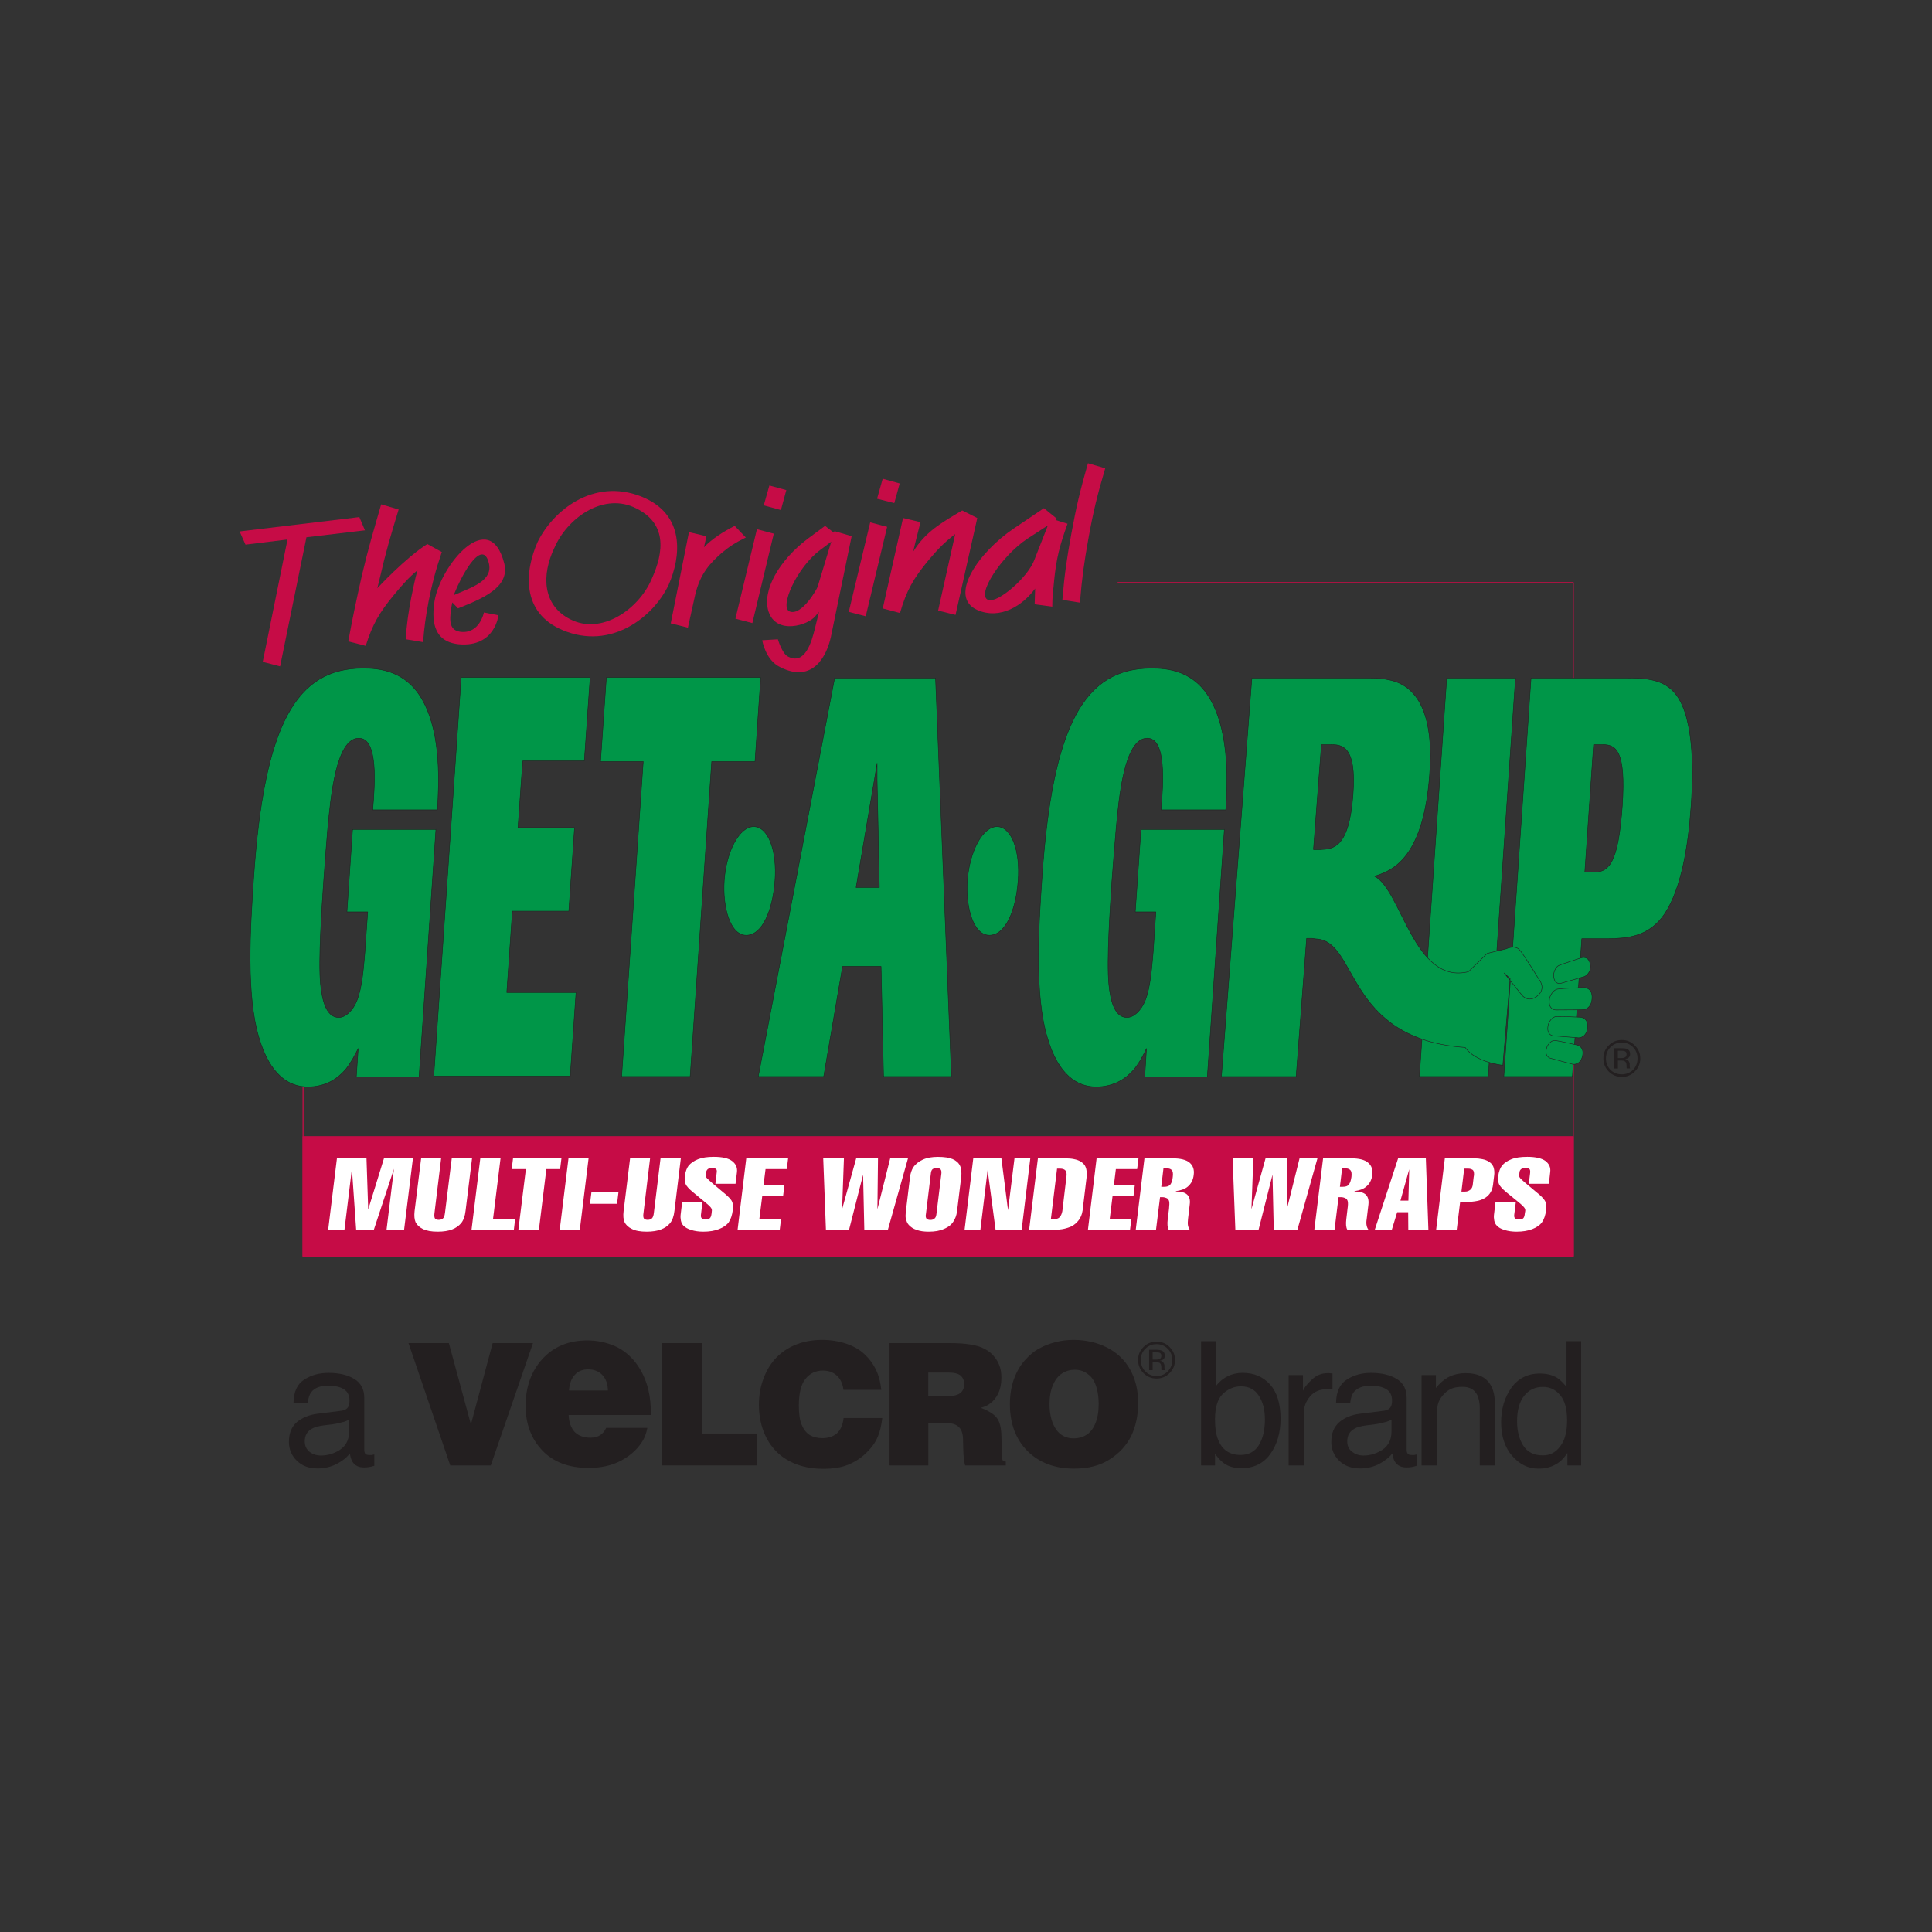 <?xml version="1.0" encoding="UTF-8"?>
<svg xmlns="http://www.w3.org/2000/svg" id="Layer_1" viewBox="0 0 600 600">
  <rect x="0" y="0" width="600" height="600" fill="#333333" stroke="none"/>
  <defs>
    <style>.cls-1{stroke-width:.31px;}.cls-1,.cls-2{fill:#c60c46;}.cls-1,.cls-3{stroke:#c60c46;}.cls-1,.cls-3,.cls-4{stroke-linejoin:round;}.cls-5{fill:#231f20;}.cls-5,.cls-2,.cls-6{stroke-width:0px;}.cls-5,.cls-2,.cls-6,.cls-3,.cls-4{fill-rule:evenodd;}.cls-6{fill:#fff;}.cls-3{fill:none;stroke-linecap:round;stroke-width:.31px;}.cls-4{fill:#009648;stroke:#231f20;stroke-width:.15px;}</style>
  </defs>
  <polyline class="cls-3" points="347.21 180.93 488.59 180.93 488.59 390.09 94.12 390.09 94.12 220.59"/>
  <rect class="cls-1" x="94.12" y="353.01" width="394.46" height="37.09"/>
  <path class="cls-4" d="M221.03,236.49h13.45l1.77-26.11h-47.94l-1.81,26.11h13.26l-6.71,97.82h21.29l6.69-97.82Z"/>
  <path class="cls-4" d="M240.67,273.63c.73-9.41-2.1-16.92-6.6-16.92s-8.55,7.82-9.16,16.81c-.54,8.14,1.8,16.94,6.84,16.94s8.23-7.84,8.91-16.83Z"/>
  <path class="cls-4" d="M290.55,210.57h-31.35l-23.72,123.75h20.33l5.86-34.19h11.95l.77,34.19h21.09l-4.94-123.75ZM265.87,275.62l4.94-29.1c.69-4.05.86-4.93,1.57-9.49,0,4.74-.03,5.26.09,9.49l.62,29.1h-7.22Z"/>
  <path class="cls-4" d="M316.18,273.63c.74-9.41-2.05-16.92-6.56-16.92s-8.55,7.82-9.2,16.81c-.56,8.14,1.8,16.94,6.84,16.94s8.28-7.84,8.91-16.83Z"/>
  <path class="cls-4" d="M135.4,257.59h-25.91l-1.75,25.61h6.45l-.88,12.65c-.42,4.74-.83,10.85-2.49,14.93-1.19,2.96-3.41,5.2-5.62,5.2-3.9,0-5.15-5.39-5.65-10.29-.74-7.42.45-24.37.94-31.57.38-5.79.85-11.41,1.31-17,.91-9.31,2.51-27.86,9.64-27.86,6.01,0,4.99,13.99,4.32,22.25h20.09c.45-7.72,1.33-23.13-4.49-33.83-5.21-9.64-13.91-10.17-18.6-10.17-20.73,0-30.71,17.34-33.98,65.02-1.1,15.79-2.36,36.61,1.66,49.78,3.41,11.54,9.26,15.23,15.15,15.23,5.5,0,9.16-2.45,11.74-5.41,1.81-2.27,2.96-4.59,3.91-6.5l-.59,8.76h19.5l5.23-76.81Z"/>
  <path class="cls-4" d="M178.89,308.23h-21.5l1.74-25.26h17.52l1.78-25.92h-17.56l1.47-20.73h19.13l1.81-25.93h-40.06l-8.51,123.78h42.38l1.8-25.94Z"/>
  <path class="cls-4" d="M470.65,210.57h-21.36l-8.49,123.75h21.39l8.46-123.75Z"/>
  <path class="cls-4" d="M499.65,291.53c5.29-.15,12.43-.35,17.42-7.86,5.03-7.72,7.24-20.7,8.1-33.13.39-5.59,1.65-24.2-3.64-33.31-3.75-6.66-10.74-6.66-16.89-6.66h-29.16l-8.46,123.75h21.3l2.92-42.79h8.42ZM494.9,231.24h2.8c4.2,0,7.27,1.93,6.12,18.94-1.25,18.07-4.17,20.85-9.25,20.7h-2.39l2.72-39.64Z"/>
  <path class="cls-4" d="M482.5,303.06c-.09-.79.44-2.69,1.62-3.23,1.22-.51,6.96-2.37,6.96-2.37,0,0,2.39-.83,2.8,2.16.36,2.75-1.83,3.66-1.83,3.66l-7.28,2.09s-2.1.63-2.26-2.3Z"/>
  <path class="cls-4" d="M481.2,310.22c.11-.88,1.12-2.87,2.54-3.05,1.44-.27,8.13-.48,8.13-.48,0,0,2.82-.12,2.55,3.45-.21,3.26-2.72,3.46-2.72,3.46l-8.57.05s-2.43,0-1.93-3.41Z"/>
  <path class="cls-4" d="M480.79,318.36c.15-.85,1.16-2.57,2.52-2.66,1.34-.11,7.52.21,7.52.21,0,0,2.61.11,2.18,3.4-.39,3.04-2.73,2.99-2.73,2.99l-7.9-.62s-2.24-.17-1.59-3.32Z"/>
  <path class="cls-4" d="M480.38,325.28c.23-.8,1.33-2.28,2.57-2.16,1.24.12,6.84,1.42,6.84,1.42,0,0,2.39.48,1.65,3.51-.69,2.76-2.9,2.48-2.9,2.48l-7.09-1.9s-2.03-.54-1.07-3.34Z"/>
  <path class="cls-4" d="M380.22,257.59h-25.88l-1.78,25.61h6.41l-.86,12.65c-.42,4.74-.83,10.85-2.49,14.93-1.22,2.96-3.41,5.2-5.65,5.2-3.87,0-5.14-5.39-5.6-10.29-.74-7.42.44-24.37.91-31.57.42-5.79.89-11.41,1.36-17,.88-9.31,2.49-27.86,9.64-27.86,6,0,4.96,13.99,4.31,22.25h20.09c.45-7.72,1.33-23.13-4.52-33.83-5.18-9.64-13.88-10.17-18.57-10.17-20.71,0-30.74,17.34-33.99,65.02-1.1,15.79-2.34,36.61,1.68,49.78,3.4,11.54,9.23,15.23,15.15,15.23,5.42,0,9.16-2.45,11.74-5.41,1.81-2.27,2.98-4.59,3.88-6.5l-.54,8.76h19.44l5.29-76.81Z"/>
  <path class="cls-4" d="M426.9,272.12c4.88-1.59,15.05-4.74,17.06-31.24,1.38-17.52-2.81-27.86-12.67-29.76-2.45-.54-4.79-.54-7.48-.54h-35.03l-9.46,123.75h23.21l3.26-42.91h1.74c.39.06.74.12,1.1.17,13.28.47,8.88,31.06,46.41,33.71,3.22,4.67,11.69,5.53,11.69,5.53l2.25-26.89-1.84-1.75,5.47,6.81s1.95,2.67,4.87.27c2.91-2.43.38-5.24.38-5.24,0,0-4.4-7.24-5.88-8.97-1.5-1.77-4.26-.38-4.26-.38l-5.86,1.42-5.83,5.68c-16.89,4.14-20.79-25.5-29.11-29.64ZM410.39,231.24h2.69c3.44,0,8.31,0,7.1,15.65-1.25,16.6-6.19,16.77-10.11,16.95h-2.16l2.48-32.6Z"/>
  <polygon class="cls-2" points="89.29 167.54 81.6 205.55 86.99 206.94 95.17 166.85 113.34 164.69 111.6 160.58 74.42 165.04 76.24 169.14 89.29 167.54"/>
  <path class="cls-2" d="M123.8,158.22l-5.42-1.6c-2.43,8.45-3.94,13.34-5.97,22-1.77,7.9-2.78,12.55-4.25,20.56l5.42,1.39c2.11-6.68,4.12-10.18,8.82-15.89,2.6-3.14,4.62-5.41,7.25-7.58-.75,2.64-1.28,5.26-1.96,8.58-.88,4.8-1.36,7.86-1.69,12.84l5.39.89c.39-4.85.8-7.69,1.68-12.48,1.24-6.13,2.12-9.5,4.14-15.5l-4.5-2.48c-6.83,4.31-15.53,13.72-15.53,13.72.24-.89.42-1.77.67-2.7,1.95-8.51,3.38-13.32,5.95-21.74Z"/>
  <path class="cls-2" d="M140.2,188.42l.27-1.33,1.77,1.84c7.42-2.99,16.27-6.47,14.34-14.03-4.55-17.63-19.82.57-21.65,11.87-.71,4.82-1.04,12.46,7.58,13.31,11.25,1,12.28-9,12.28-9l-4.5-.88s-1.34,6.8-7.36,6c-3.02-.48-3.6-2.67-2.73-7.78ZM140.9,184.83c3.25-8.13,9.05-17.22,10.89-10.06,1.42,5.48-4.86,7.49-10.89,10.06Z"/>
  <path class="cls-2" d="M207.64,181.65c3.84-8.7,5.35-22-8.55-27.48-14.81-5.79-27.33,4.37-32.12,14.13-3.93,8.79-5.38,21.91,7.84,27.42,14.93,6.24,28.08-4.05,32.83-14.07ZM172.16,170.17c3.88-9.05,14.65-16.95,24.52-12.72,10.67,4.68,9.56,13.91,5.69,22.39-3.96,9.29-15.5,17.5-25.28,12.48-8.76-4.44-8.87-13.94-4.94-22.15Z"/>
  <path class="cls-2" d="M218.6,169.96c.07-.06.78-3.44.78-3.44l-5.42-1.27-5.65,28.34,5.33,1.33,2.26-10.21c1.62-6.86,4.79-9.88,8.11-12.9,2.61-2.18,4.43-3.32,7.61-4.89l-3.44-3.6c-3.49,1.72-7.04,4.02-9.59,6.65Z"/>
  <path class="cls-2" d="M228.39,192.14l5.26,1.36,6.66-27.77-5.24-1.39-6.68,27.8ZM244.2,152.21l-5.26-1.44-1.75,6.18,5.33,1.44,1.68-6.18Z"/>
  <path class="cls-2" d="M258.9,165.38c-.06-.03-2.67-2.07-2.67-2.07l-5.53,4.11c-8.61,6.53-14.17,15.94-12.01,22.54,2.45,7.28,12.28,4.23,14.52,1.39l1.15-1.36-1.25,5.06c-1.04,4.29-3.13,11.71-8.46,8.81-1.81-.97-3.07-5.32-3.07-5.32l-4.86.29s.94,6.12,5.56,8.35c10.24,5.2,14.52-3.61,15.77-9.43l6.44-31.24-5.32-1.56-.26.42ZM254.87,170.69l3.29-2.48-4.22,13.97c-.15.68-4.94,9.08-8.64,7.74-3.43-1.18,2.16-13.81,9.56-19.23Z"/>
  <path class="cls-2" d="M263.59,190.02l5.27,1.36,6.65-27.77-5.26-1.39-6.66,27.8ZM279.4,150.14l-5.27-1.47-1.75,6.21,5.35,1.36,1.68-6.1Z"/>
  <path class="cls-2" d="M283.62,171.29c-.06-.12,2.25-9.13,2.25-9.13l-5.42-1.3-6.3,28.1,5.35,1.42c2.01-6.95,4.06-10.61,8.88-16.44,2.96-3.51,5.27-5.83,8.26-8.07l-5.3,23.75,5.41,1.34,6.75-30.08-4.68-2.36c-6.84,4.02-11.39,6.71-15.2,12.75Z"/>
  <path class="cls-2" d="M331.54,162.65l-3.72-1.15.51-.33-4.14-3.35-9.23,6.22c-11.1,7.42-20.67,21.3-11.42,25.41,7.07,3.08,14.11-1.4,17.93-6.68-.05.85-.11,3.84-.15,4.89l5.47.73c0-3.14.29-4.9.57-8.02.71-7.12,1.75-10.98,4.17-17.72ZM325.44,163.15l-4.17,10.61c-1.84,5.33-11.41,13.73-14.41,12.54-3.76-1.53,4.14-13.64,12.13-18.96l6.45-4.18Z"/>
  <path class="cls-2" d="M343.23,145.43l-5.36-1.56c-2.42,8.46-3.62,13.4-5.18,22.01-1.41,7.75-2.1,12.39-2.76,20.41l5.45.86c.65-7.86,1.27-12.27,2.66-20.05,1.56-8.63,2.76-13.37,5.2-21.68Z"/>
  <polygon class="cls-6" points="104.64 359.73 113.82 359.73 114.35 375.61 119.25 359.73 128.24 359.73 125.5 381.88 120.05 381.88 122.35 362.98 116.11 381.88 110.61 381.88 109.29 362.98 106.98 381.88 101.92 381.88 104.64 359.73"/>
  <path class="cls-6" d="M130.79,359.73h6.21l-2.07,17c-.11.85-.03,1.42.17,1.69.24.27.6.41,1.15.41.57,0,1-.14,1.33-.45.32-.26.51-.86.62-1.74l2.1-16.91h6.3l-2.01,16.27c-.18,1.71-.67,2.98-1.38,3.87-.75.86-1.66,1.51-2.82,1.95-1.19.44-2.66.68-4.46.68-1.95,0-3.49-.27-4.64-.85-1.09-.54-1.81-1.27-2.22-2.07-.38-.89-.47-2.01-.32-3.43l2.04-16.42Z"/>
  <polygon class="cls-6" points="146.44 381.88 149.16 359.73 155.45 359.73 153.12 378.54 159.98 378.54 159.59 381.88 146.44 381.88"/>
  <polygon class="cls-6" points="158.92 363.07 159.33 359.73 174.36 359.73 173.95 363.07 169.68 363.07 167.37 381.88 160.99 381.88 163.32 363.07 158.92 363.07"/>
  <polygon class="cls-6" points="173.83 381.88 176.55 359.73 182.79 359.73 180.07 381.88 173.83 381.88"/>
  <polygon class="cls-6" points="183.68 370.2 192.08 370.2 191.63 373.85 183.23 373.85 183.68 370.2"/>
  <path class="cls-6" d="M195.68,359.73h6.21l-2.05,17c-.14.85-.06,1.42.15,1.69.23.27.62.41,1.13.41.59,0,1.04-.14,1.33-.45.3-.26.53-.86.62-1.74l2.07-16.91h6.3l-1.98,16.27c-.18,1.71-.65,2.98-1.37,3.87-.71.86-1.66,1.51-2.84,1.95-1.15.44-2.64.68-4.43.68-1.93,0-3.49-.27-4.59-.85-1.13-.54-1.87-1.27-2.25-2.07-.41-.89-.48-2.01-.32-3.43l2.02-16.42Z"/>
  <path class="cls-6" d="M228.46,367.63h-6.29l.39-3.32c.12-.63.06-1.03-.18-1.24-.26-.24-.68-.36-1.24-.36-.53,0-1,.12-1.3.36-.32.24-.5.63-.57,1.07l-.09.74c-.05.41.09.77.44,1.09.41.47,2.01,1.84,4.77,4.14,1.34,1.07,2.24,1.93,2.72,2.63.47.68.64,1.69.47,3.04-.21,1.65-.65,2.91-1.27,3.81-.65.89-1.65,1.57-3.02,2.11-1.36.53-2.96.8-4.87.8-1.42,0-2.66-.18-3.76-.53-1.06-.32-1.87-.78-2.46-1.39-.33-.35-.59-.86-.73-1.47-.12-.67-.17-1.27-.09-1.87l.48-3.99h6.3l-.47,3.99c-.06.51,0,.89.27,1.13.24.26.62.36,1.13.36.6,0,1.04-.11,1.31-.36.3-.24.5-.72.6-1.59l.06-.63c.06-.33,0-.6-.12-.85-.17-.36-.75-.97-1.83-1.83l-3.97-3.28c-1.21-1-1.95-1.84-2.22-2.49-.27-.67-.35-1.5-.23-2.45.17-1.39.6-2.52,1.21-3.31.68-.75,1.62-1.44,2.89-1.93,1.28-.51,2.9-.74,4.89-.74,2.66,0,4.55.44,5.68,1.3,1.18.91,1.68,2.04,1.51,3.47l-.44,3.58Z"/>
  <polygon class="cls-6" points="229.07 381.88 231.76 359.73 244.76 359.73 244.35 363.07 237.75 363.07 237.13 367.96 243.63 367.96 243.21 371.32 236.74 371.32 235.83 378.54 242.56 378.54 242.16 381.88 229.07 381.88"/>
  <polygon class="cls-6" points="255.66 359.73 262.09 359.73 261.52 375.52 265.9 359.73 272.67 359.73 272.49 375.52 276.46 359.73 281.99 359.73 275.75 381.88 268.42 381.88 268.04 364.82 263.69 381.88 256.5 381.88 255.66 359.73"/>
  <path class="cls-6" d="M298.5,365.65l-1.3,10.68c-.17,1.15-.53,2.15-1.19,3.13-.59.92-1.57,1.68-2.86,2.19-1.24.58-2.82.85-4.76.85-1.47,0-2.74-.18-3.73-.56-1.04-.32-1.84-.89-2.43-1.53-.44-.48-.72-1.15-.92-1.96-.09-.48-.11-1.12-.02-1.96l1.33-11.03c.17-1.15.51-2.18,1.01-2.93.66-1,1.69-1.81,2.95-2.39,1.3-.6,2.86-.86,4.71-.86,1.95,0,3.43.23,4.53.68,1.06.45,1.86,1.12,2.3,2.03.45.86.56,2.1.38,3.67ZM287.52,377.21c-.09.59.02,1.03.24,1.27.26.26.66.38,1.16.38.56,0,.95-.12,1.27-.41.33-.24.54-.68.62-1.34l1.54-12.61c.08-.67-.03-1.12-.27-1.36-.26-.27-.6-.39-1.13-.39s-.98.11-1.31.33c-.3.27-.48.66-.54,1.24l-1.57,12.9Z"/>
  <polygon class="cls-6" points="302.26 359.73 310.99 359.73 313.05 375.85 315.06 359.73 319.97 359.73 317.29 381.88 309.18 381.88 306.72 363.37 304.47 381.88 299.56 381.88 302.26 359.73"/>
  <path class="cls-6" d="M319.61,381.88l2.72-22.15h8.38c1.16,0,2.12.09,2.87.26.79.15,1.44.39,1.99.72s.97.73,1.3,1.18c.2.29.33.67.47,1.15.17.79.23,1.63.12,2.51l-1.25,10.38c-.18,1.31-.67,2.43-1.51,3.37-.82.97-1.83,1.63-3.08,1.99-1.22.41-2.43.59-3.62.59h-8.38ZM328.28,362.93l-1.92,15.67h1c.7,0,1.22-.15,1.59-.47.5-.45.8-1.12.97-2.01l1.28-10.76c.11-.88,0-1.5-.33-1.87-.33-.36-.88-.56-1.63-.56h-.95Z"/>
  <polygon class="cls-6" points="337.87 381.88 340.56 359.73 353.57 359.73 353.15 363.07 346.54 363.07 345.94 367.96 352.43 367.96 352.03 371.32 345.53 371.32 344.64 378.54 351.36 378.54 350.94 381.88 337.87 381.88"/>
  <path class="cls-6" d="M352.72,381.88l2.7-22.15h8.64c2.52,0,4.32.44,5.38,1.35,1.04.88,1.5,2.14,1.28,3.78-.18,1.65-.86,2.86-1.93,3.72-.8.67-2.01,1.12-3.6,1.33v.12c1.59,0,2.8.3,3.49.97.71.67,1,1.66.8,3.08l-.53,4.5c-.09.8-.11,1.45-.02,1.95.08.47.27.95.54,1.36h-6.53c-.36-.65-.48-1.71-.3-3.19l.41-3.32c.12-1.12.14-1.89.03-2.31-.11-.44-.32-.73-.63-.92-.44-.21-.92-.36-1.44-.36h-.75l-1.25,10.11h-6.3ZM360.64,368.57h.92c.88,0,1.51-.21,1.89-.69.39-.51.67-1.27.76-2.36.14-1.03.04-1.72-.27-2.09-.3-.36-.8-.57-1.44-.57h-1.18l-.68,5.71Z"/>
  <polygon class="cls-6" points="382.8 359.73 389.24 359.73 388.65 375.52 393.03 359.73 399.83 359.73 399.65 375.52 403.59 359.73 409.15 359.73 402.93 381.88 395.58 381.88 395.19 364.82 390.87 381.88 383.65 381.88 382.8 359.73"/>
  <path class="cls-6" d="M408.18,381.88l2.72-22.15h8.64c2.51,0,4.29.44,5.33,1.35,1.07.88,1.51,2.14,1.31,3.78-.21,1.65-.86,2.86-1.98,3.72-.77.67-1.96,1.12-3.53,1.33l-.03.12c1.62,0,2.8.3,3.51.97.69.67.98,1.66.83,3.08l-.54,4.5c-.14.8-.14,1.45-.03,1.95.08.47.27.95.57,1.36h-6.56c-.38-.65-.5-1.71-.32-3.19l.39-3.32c.17-1.12.17-1.89.06-2.31-.11-.44-.32-.73-.66-.92-.41-.21-.88-.36-1.39-.36h-.8l-1.25,10.11h-6.27ZM416.11,368.57h.91c.88,0,1.53-.21,1.86-.69.42-.51.66-1.27.82-2.36.12-1.03.02-1.72-.3-2.09-.33-.36-.8-.57-1.44-.57h-1.16l-.68,5.71Z"/>
  <path class="cls-6" d="M432.23,381.88h-5.27l7.24-22.15h8.61l.79,22.15h-6.24l-.04-5.42h-3.41l-1.66,5.42ZM437.39,372.87l.26-9.74-2.73,9.74h2.48Z"/>
  <path class="cls-6" d="M446.01,381.88l2.7-22.15h9.12c.86,0,1.72.09,2.52.26.79.15,1.44.41,1.92.72.48.27.89.63,1.15,1.03.2.24.39.62.5,1.1.17.65.21,1.38.11,2.16l-.35,2.87c-.11.95-.35,1.69-.72,2.33-.35.63-.88,1.21-1.6,1.72-.72.45-1.54.82-2.43,1.01-1.22.26-2.61.38-4.17.38h-1.3l-1.06,8.57h-6.39ZM454.72,362.93l-.86,7.13h1.15c.65,0,1.16-.21,1.62-.59.45-.36.71-.94.77-1.72l.26-2.21c.15-.69.15-1.24,0-1.72-.08-.3-.26-.51-.54-.63-.3-.15-.67-.26-1.18-.26h-1.21Z"/>
  <path class="cls-6" d="M481.02,367.63h-6.24l.41-3.32c.08-.63,0-1.03-.2-1.24-.27-.24-.71-.36-1.27-.36s-.97.12-1.3.36c-.32.24-.51.63-.54,1.07l-.07.74c-.06.41.06.77.38,1.09.42.47,2.01,1.84,4.8,4.14,1.34,1.07,2.24,1.93,2.69,2.63.47.68.67,1.69.47,3.04-.18,1.65-.65,2.91-1.28,3.81-.63.89-1.63,1.57-2.98,2.11-1.37.53-3.01.8-4.88.8-1.42,0-2.67-.18-3.78-.53-1.06-.32-1.9-.78-2.42-1.39-.36-.35-.6-.86-.75-1.47-.12-.67-.17-1.27-.09-1.87l.48-3.99h6.31l-.5,3.99c-.07.51.02.89.26,1.13.27.26.65.36,1.16.36.6,0,1.06-.11,1.35-.36.26-.24.45-.72.53-1.59l.11-.63c.06-.33,0-.6-.12-.85-.17-.36-.77-.97-1.8-1.83l-4.03-3.28c-1.18-1-1.93-1.84-2.21-2.49-.27-.67-.33-1.5-.23-2.45.2-1.39.59-2.52,1.22-3.31.66-.75,1.6-1.44,2.89-1.93,1.24-.51,2.9-.74,4.94-.74,2.6,0,4.47.44,5.65,1.3,1.15.91,1.65,2.04,1.45,3.47l-.41,3.58Z"/>
  <path class="cls-5" d="M96.12,450.87c1.01.78,2.19,1.16,3.55,1.16,1.66,0,3.29-.38,4.82-1.16,2.63-1.25,3.93-3.35,3.93-6.25v-3.78c-.59.38-1.31.67-2.24.88-.89.27-1.83.45-2.66.57l-2.86.36c-1.71.21-2.99.57-3.85,1.07-1.44.83-2.16,2.13-2.16,3.88,0,1.42.5,2.48,1.47,3.26ZM106.04,438.12c1.09-.15,1.81-.6,2.18-1.36.21-.42.32-1,.32-1.81,0-1.6-.59-2.78-1.72-3.48-1.12-.74-2.76-1.12-4.91-1.12-2.48,0-4.18.66-5.24,1.99-.56.74-.92,1.84-1.09,3.26h-4.43c.08-3.44,1.21-5.83,3.38-7.16,2.13-1.39,4.64-2.07,7.48-2.07,3.32,0,6,.64,8.04,1.9,2.05,1.25,3.08,3.19,3.08,5.86v16.14c0,.5.09.86.3,1.19.2.27.63.41,1.27.41h.7c.27-.03.56-.11.85-.17v3.51c-.76.23-1.31.35-1.69.41-.36.06-.88.11-1.57.11-1.6,0-2.81-.6-3.53-1.78-.36-.6-.63-1.44-.82-2.58-.92,1.28-2.33,2.36-4.14,3.31-1.78.89-3.75,1.36-5.92,1.36-2.63,0-4.71-.78-6.36-2.36-1.66-1.62-2.49-3.57-2.49-5.92,0-2.63.82-4.64,2.43-6.07,1.65-1.39,3.75-2.3,6.39-2.63l7.51-.94Z"/>
  <polygon class="cls-5" points="126.86 417.12 139.4 417.12 146.25 442.37 153 417.12 165.52 417.12 152.42 455.1 139.83 455.1 126.86 417.12"/>
  <path class="cls-5" d="M202.16,439.44h-25.56c.08,2.22.71,3.97,1.84,5.24,1.16,1.18,2.82,1.81,4.96,1.81,2.33,0,3.93-1.01,4.85-3.05h12.8c-.33,1.81-.98,3.41-1.92,4.74-1.53,2.24-3.7,4.11-6.45,5.54-2.78,1.44-6.09,2.16-9.88,2.16-6.09,0-10.88-1.78-14.34-5.38-3.45-3.6-5.23-8.25-5.23-13.88,0-5.98,1.8-10.83,5.27-14.64,3.5-3.78,8.14-5.7,13.88-5.7,2.99,0,5.82.59,8.46,1.71,2.61,1.15,4.83,2.93,6.66,5.33,1.81,2.4,3.13,5.21,3.88,8.43.51,2.1.77,4.67.77,7.67ZM176.7,431.84h12.09c-.04-2.03-.6-3.61-1.71-4.79-1.1-1.18-2.58-1.77-4.47-1.77-1.69,0-3.05.54-4.08,1.68-1.07,1.12-1.66,2.7-1.83,4.88Z"/>
  <polygon class="cls-5" points="205.68 455.1 205.68 417.12 218.1 417.12 218.1 445.19 235.18 445.19 235.18 455.1 205.68 455.1"/>
  <path class="cls-5" d="M273.72,431.63h-11.78c-.23-1.87-.89-3.34-2.05-4.41-1.13-1.06-2.61-1.57-4.35-1.57-2.18,0-3.97.83-5.38,2.57-1.39,1.69-2.07,4.47-2.07,8.31,0,2.63.29,4.64.92,6.03.57,1.37,1.38,2.4,2.45,3.1,1.06.63,2.36.97,3.94.97,1.87,0,3.44-.53,4.56-1.54,1.13-1.09,1.8-2.64,2.03-4.71h12.01c-.27,2.33-.74,4.32-1.44,5.92-.68,1.62-1.81,3.22-3.43,4.8-1.6,1.62-3.51,2.87-5.71,3.78-2.19.88-4.76,1.27-7.66,1.27s-5.53-.39-8.01-1.25c-2.45-.89-4.5-2.1-6.18-3.67-1.66-1.56-2.95-3.37-3.9-5.44-1.31-2.82-1.98-6.01-1.98-9.46,0-2.96.45-5.69,1.44-8.22.94-2.57,2.27-4.71,3.94-6.45,1.66-1.72,3.55-2.98,5.59-3.85,2.55-1.12,5.45-1.69,8.64-1.69,2.74,0,5.29.42,7.69,1.24,2.42.85,4.38,2.02,5.94,3.66,1.56,1.54,2.73,3.35,3.56,5.39.59,1.5.98,3.25,1.22,5.24Z"/>
  <path class="cls-5" d="M276.26,455.1v-37.98h18.55c2.58,0,4.77.12,6.53.44,1.75.29,3.22.68,4.35,1.31,1.15.57,2.1,1.3,2.9,2.25.8.89,1.38,1.86,1.77,2.92.41,1.03.63,2.31.63,3.84,0,1.9-.33,3.51-.94,4.77-.59,1.3-1.4,2.36-2.55,3.2-.75.62-1.72,1.06-2.91,1.36,2.43.94,4.11,1.96,4.96,3.11.89,1.12,1.39,2.99,1.45,5.67l.12,5.98c.09.89.17,1.38.29,1.56.2.24.5.36.95.38v1.19h-12.63c-.33-1.03-.53-2.78-.59-5.26l-.06-2.81c-.02-1.3-.26-2.28-.62-2.96-.41-.75-1.01-1.27-1.75-1.62-.8-.38-2.01-.57-3.58-.57h-4.83v13.22h-12.03ZM288.29,433.59h5.94c1.92,0,3.28-.36,4.05-1,.8-.67,1.16-1.6,1.16-2.69s-.35-2.03-1.12-2.69c-.75-.65-2.04-.94-3.96-.94h-6.07v7.31Z"/>
  <path class="cls-5" d="M333.66,456.1c-6.07,0-10.92-1.83-14.58-5.47-3.63-3.66-5.45-8.52-5.45-14.58,0-2.89.45-5.5,1.27-7.8.85-2.31,1.96-4.25,3.38-5.79,1.44-1.63,2.9-2.87,4.46-3.67,1.53-.86,3.19-1.5,4.99-1.95,1.81-.5,3.72-.72,5.68-.72,3.76,0,7.21.78,10.36,2.36,3.14,1.6,5.54,3.88,7.18,6.83,1.69,3.01,2.51,6.45,2.51,10.36s-.71,7.19-2.13,10.24c-1.5,3.02-3.75,5.45-6.75,7.34-2.96,1.9-6.62,2.84-10.91,2.84ZM333.49,446.7c1.38,0,2.7-.33,3.85-1.06,1.18-.7,2.12-1.89,2.8-3.51.71-1.66,1.06-3.69,1.06-6.06,0-1.71-.18-3.23-.51-4.58-.33-1.33-.8-2.42-1.36-3.22-.57-.83-1.36-1.53-2.36-2.1-.94-.54-2.01-.78-3.25-.78-1.36,0-2.63.36-3.85,1.12-1.21.76-2.16,1.96-2.84,3.6-.73,1.6-1.09,3.58-1.09,5.97,0,3.55.83,6.35,2.43,8.35,1.28,1.53,2.98,2.27,5.12,2.27Z"/>
  <path class="cls-5" d="M355.68,418.88c-.97.95-1.4,2.15-1.4,3.49s.44,2.55,1.39,3.52c.94.97,2.11,1.45,3.51,1.45s2.54-.48,3.49-1.45c.92-.97,1.4-2.15,1.4-3.52s-.48-2.54-1.4-3.49c-.98-.97-2.13-1.44-3.49-1.44s-2.51.47-3.49,1.44ZM363.22,426.44c-1.1,1.13-2.48,1.69-4.05,1.69s-2.95-.56-4.05-1.69c-1.1-1.13-1.68-2.46-1.68-4.08s.57-2.92,1.68-4.03c1.1-1.12,2.46-1.66,4.05-1.66s2.95.54,4.05,1.66c1.12,1.12,1.69,2.45,1.69,4.03s-.57,2.95-1.69,4.08ZM360.25,420.17c-.27-.12-.74-.18-1.34-.18h-.95v2.25h1.01c.45,0,.82-.03,1.04-.17.44-.12.65-.47.65-.95s-.12-.75-.41-.95ZM359.08,419.19c.77,0,1.31.09,1.69.26.63.24.97.79.97,1.57,0,.59-.2.97-.6,1.25-.21.12-.54.26-.89.32.44.06.82.27,1.06.6.23.33.32.67.32.97v.47c0,.15.03.29.03.47s.03.3.09.33l.03.09h-1.06l-.03-.03v-.09s-.03-.24-.03-.24v-.47c0-.76-.18-1.22-.59-1.47-.21-.09-.65-.18-1.25-.18h-.86v2.48h-1.09v-6.33h2.22Z"/>
  <path class="cls-5" d="M373,416.52h4.56v13.98c1.04-1.34,2.28-2.39,3.69-3.07,1.44-.72,3.01-1.07,4.65-1.07,3.51,0,6.31,1.19,8.51,3.58,2.16,2.42,3.28,5.95,3.28,10.64,0,4.41-1.09,8.07-3.22,11.03-2.14,2.92-5.11,4.35-8.96,4.35-2.13,0-3.91-.47-5.36-1.5-.88-.63-1.81-1.59-2.81-2.95v3.6h-4.34v-38.59ZM390.93,448.82c1.28-2.07,1.9-4.71,1.9-8.01,0-2.99-.62-5.42-1.9-7.36-1.24-1.95-3.1-2.9-5.54-2.9-2.16,0-4.03.83-5.69,2.39-1.57,1.59-2.37,4.18-2.37,7.87,0,2.6.32,4.74,1,6.39,1.24,3.08,3.55,4.65,6.92,4.65,2.55,0,4.46-1.04,5.7-3.04Z"/>
  <path class="cls-5" d="M400.21,427.06h4.44v4.86c.39-.94,1.27-2.11,2.74-3.44,1.39-1.36,3.05-2.03,4.92-2.03h.44c.21.02.57.06,1.07.11v4.97c-.3-.03-.51-.06-.79-.09-.23,0-.5-.03-.79-.03-2.33,0-4.15.76-5.44,2.33-1.27,1.5-1.9,3.25-1.9,5.24v16.12h-4.7v-28.04Z"/>
  <path class="cls-5" d="M419.91,450.87c1,.75,2.14,1.16,3.5,1.16,1.66,0,3.26-.38,4.82-1.16,2.61-1.25,3.91-3.35,3.91-6.25v-3.78c-.51.38-1.3.67-2.22.88-.89.27-1.78.45-2.66.57l-2.82.36c-1.72.21-3.05.57-3.85,1.07-1.45.83-2.19,2.13-2.19,3.88,0,1.42.48,2.48,1.51,3.26ZM429.82,438.12c1.04-.15,1.83-.6,2.16-1.36.23-.42.33-1,.33-1.81,0-1.6-.57-2.78-1.74-3.48-1.15-.74-2.75-1.12-4.91-1.12-2.43,0-4.17.71-5.24,1.99-.53.74-.95,1.84-1.09,3.26h-4.4c.06-3.44,1.21-5.83,3.35-7.16,2.13-1.39,4.64-2.07,7.48-2.07,3.32,0,5.98.64,8.04,1.9,2.04,1.25,3.05,3.19,3.05,5.86v16.14c0,.5.11.86.32,1.19.2.27.62.41,1.27.41h.73c.24-.03.51-.11.83-.17v3.51c-.73.23-1.3.35-1.66.41-.39.06-.94.11-1.57.11-1.62,0-2.81-.6-3.57-1.78-.38-.6-.62-1.44-.8-2.58-.97,1.28-2.36,2.33-4.14,3.31-1.77.89-3.76,1.36-5.94,1.36-2.6,0-4.74-.78-6.39-2.36-1.65-1.62-2.48-3.57-2.48-5.92,0-2.63.83-4.64,2.46-6.07,1.6-1.39,3.75-2.3,6.36-2.63l7.54-.94Z"/>
  <path class="cls-5" d="M441.48,427.06h4.46v4c1.33-1.66,2.75-2.81,4.23-3.55,1.48-.69,3.13-1.06,4.94-1.06,3.99,0,6.68,1.36,8.07,4.16.77,1.5,1.15,3.67,1.15,6.51v17.98h-4.77v-17.68c0-1.72-.27-3.05-.76-4.11-.86-1.75-2.36-2.61-4.58-2.61-1.1,0-2.02.11-2.75.32-1.3.39-2.4,1.15-3.4,2.33-.8.92-1.3,1.89-1.53,2.87-.24.97-.36,2.36-.36,4.2v14.68h-4.7v-28.04Z"/>
  <path class="cls-5" d="M473.06,448.94c1.3,2.05,3.32,3.04,6.13,3.04,2.18,0,3.96-.92,5.35-2.82,1.44-1.84,2.13-4.56,2.13-8.07s-.71-6.16-2.16-7.82c-1.45-1.75-3.23-2.55-5.36-2.55-2.37,0-4.31.89-5.77,2.72-1.48,1.81-2.24,4.44-2.24,7.98,0,3.04.67,5.54,1.92,7.54ZM483.63,427.94c.85.54,1.78,1.47,2.86,2.76v-14.19h4.55v38.59h-4.28v-3.9c-1.06,1.72-2.37,2.96-3.87,3.72-1.53.82-3.22,1.18-5.15,1.18-3.13,0-5.83-1.33-8.1-3.93-2.3-2.64-3.45-6.13-3.45-10.48,0-4.08,1.03-7.63,3.1-10.59,2.12-3.01,5.11-4.53,8.96-4.53,2.13,0,3.94.48,5.38,1.37Z"/>
  <path class="cls-5" d="M500.14,325.21c-.92.97-1.4,2.11-1.4,3.51s.48,2.54,1.4,3.53c.95.92,2.13,1.39,3.53,1.39,1.33,0,2.51-.47,3.49-1.39.95-1,1.39-2.19,1.39-3.53s-.44-2.54-1.39-3.51c-.98-.97-2.16-1.45-3.49-1.45-1.4,0-2.52.48-3.53,1.45ZM507.7,332.76c-1.09,1.12-2.46,1.69-4.02,1.69s-2.99-.57-4.08-1.69c-1.12-1.15-1.65-2.45-1.65-4.05s.53-2.96,1.66-4.05c1.09-1.13,2.46-1.68,4.06-1.68s2.93.54,4.02,1.68c1.13,1.09,1.71,2.46,1.71,4.05s-.57,2.9-1.71,4.05ZM504.75,326.54c-.3-.18-.72-.24-1.36-.24h-.94v2.3h.97c.48,0,.86-.06,1.07-.17.45-.18.65-.47.65-.98,0-.48-.14-.75-.39-.91ZM503.56,325.54c.75,0,1.34.06,1.71.21.65.29.98.82.98,1.6,0,.54-.23.97-.63,1.24-.2.15-.53.24-.91.3.48.09.85.3,1.06.6.24.36.35.68.35,1v.45c0,.15.02.33.02.45.03.18.06.27.09.33l.03.09h-1.06v-.03c-.03-.06-.03-.09-.03-.09l-.02-.21v-.48c0-.73-.18-1.24-.6-1.45-.23-.15-.64-.21-1.24-.21h-.85v2.48h-1.1v-6.28h2.21Z"/>
</svg>
